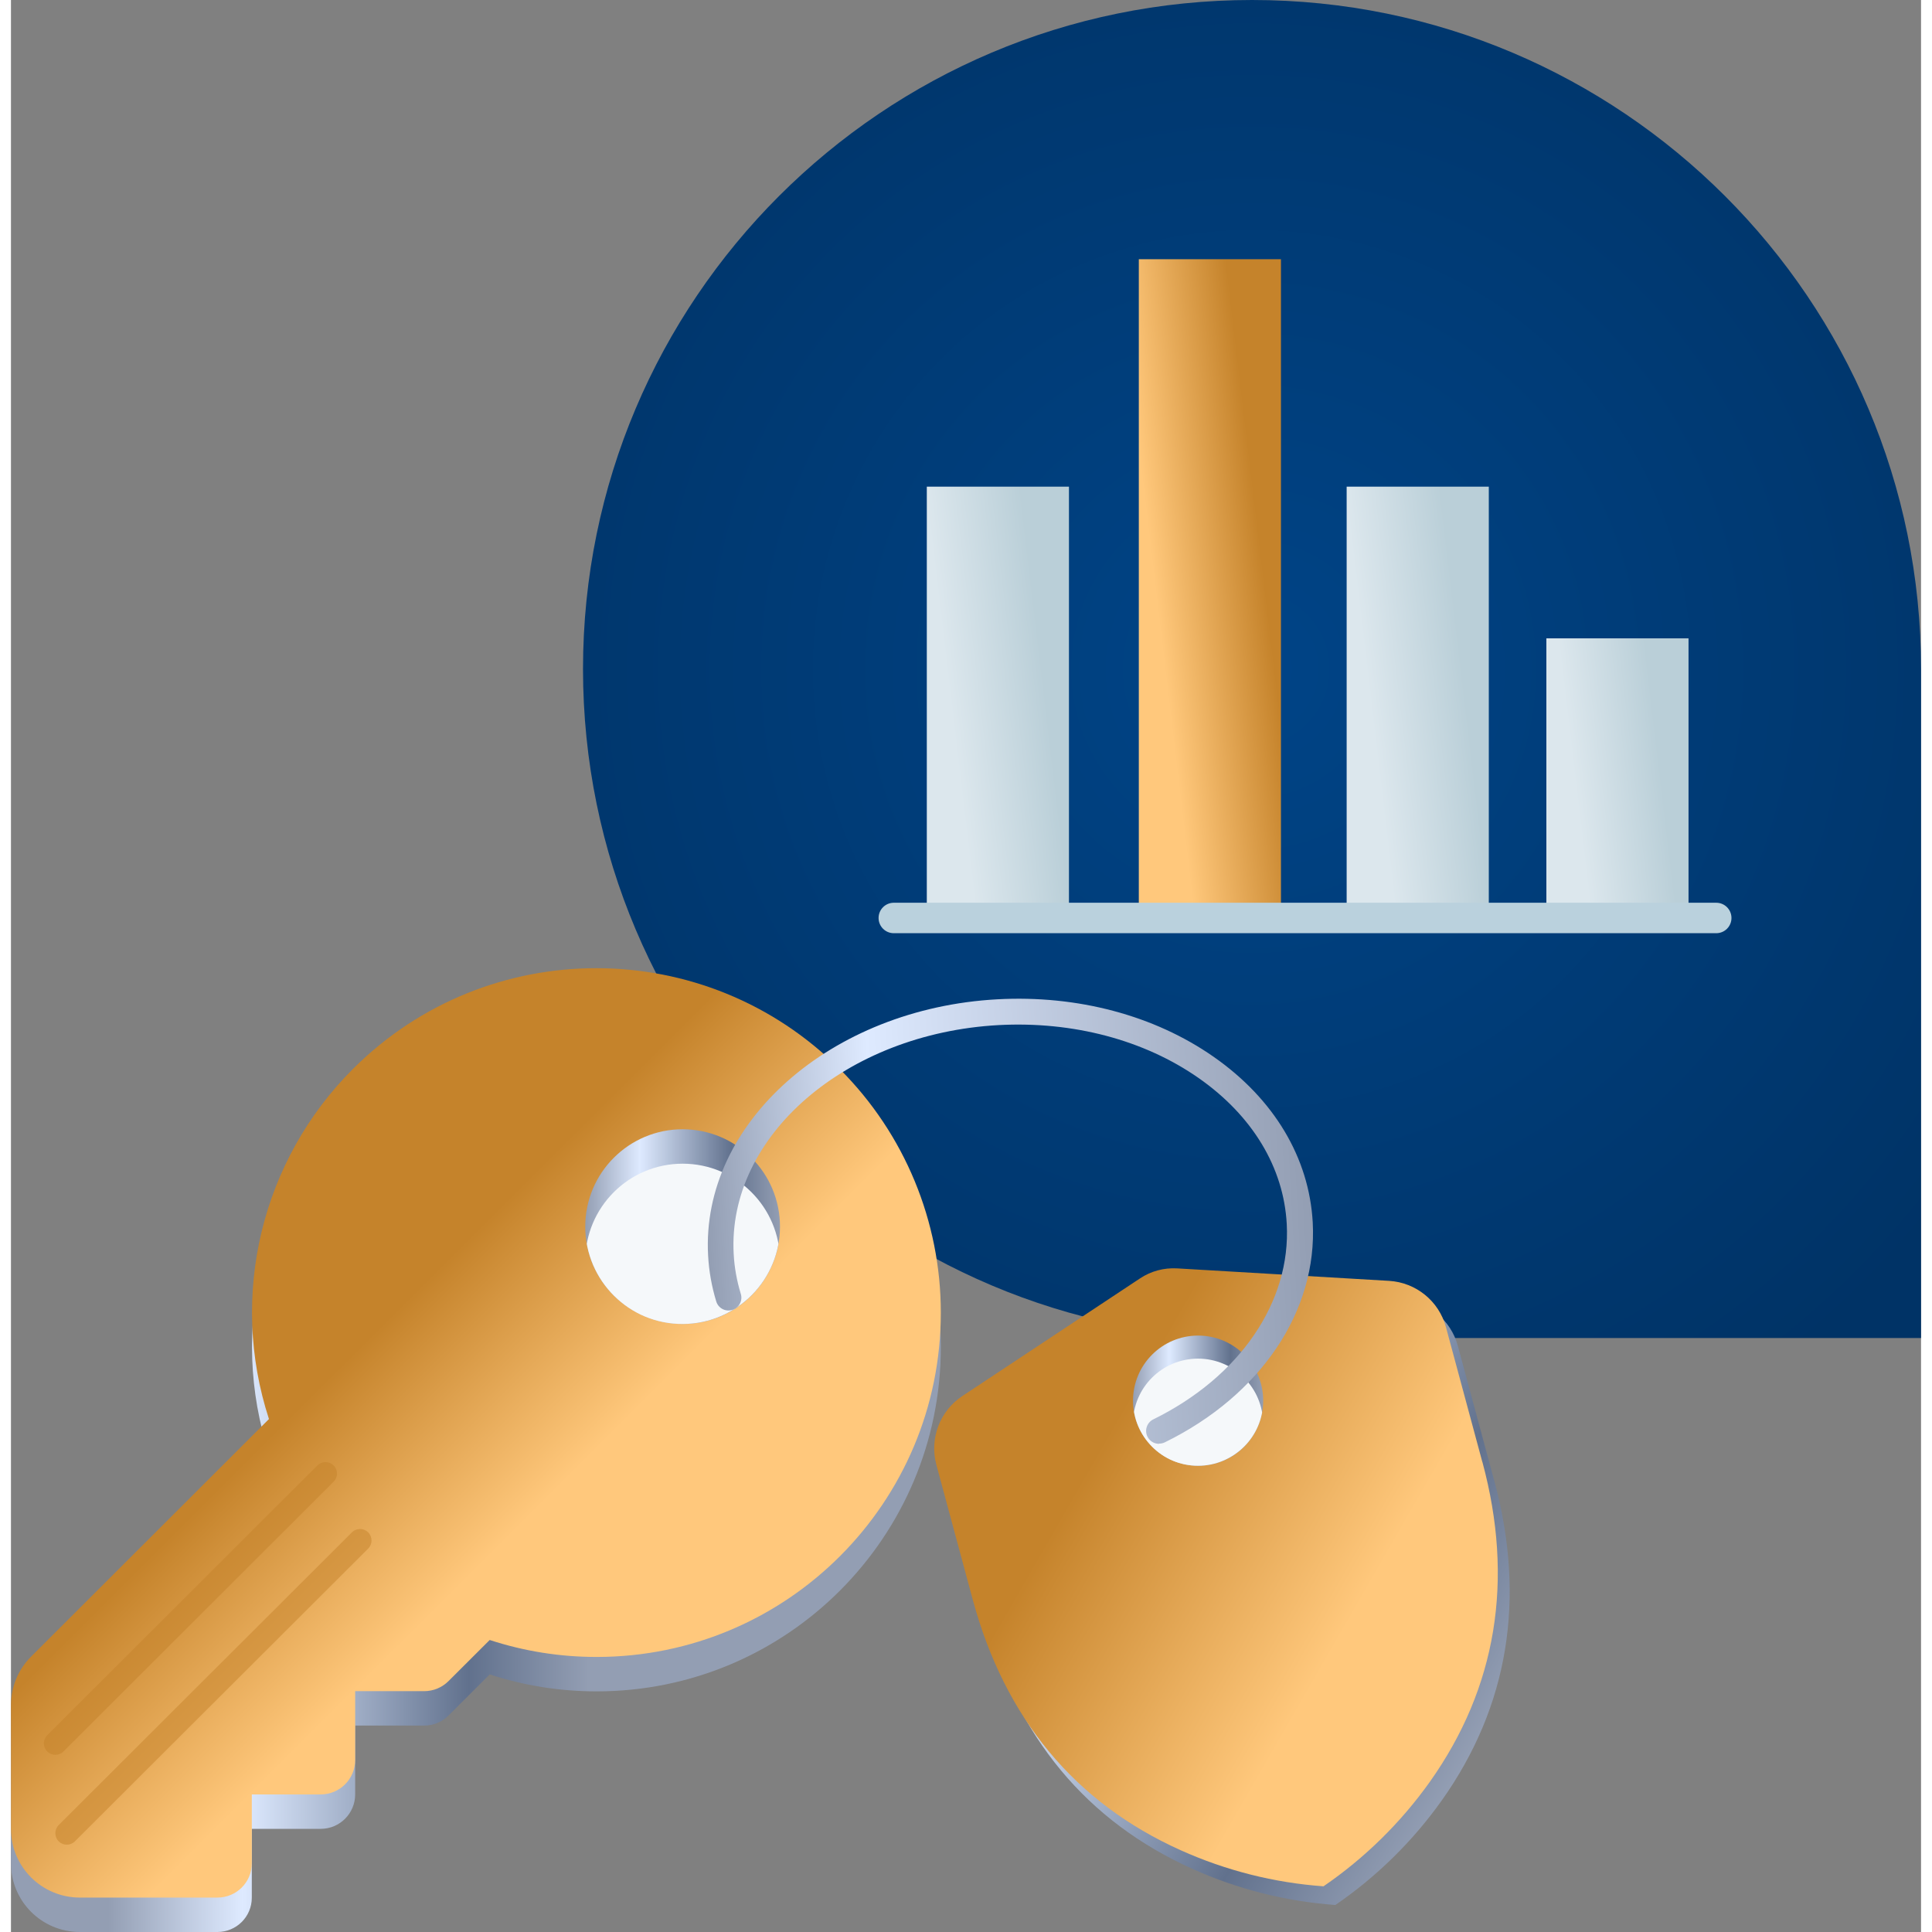 <?xml version="1.0" encoding="UTF-8"?>
<svg xmlns="http://www.w3.org/2000/svg" xmlns:xlink="http://www.w3.org/1999/xlink" width="200" height="200" viewBox="0 0 188.12 190.28">
  <rect x="0" y="0" width="188.12" height="190.28" fill="#808080" stroke="none"/>
  <defs>
    <radialGradient id="_tyrtnfg7754" cx="122.23" cy="126.39" fx="122.23" fy="126.39" r="86.49" gradientTransform="translate(0 192.28) scale(1 -1)" gradientUnits="userSpaceOnUse">
      <stop offset="0" stop-color="#004487"/>
      <stop offset="1" stop-color="#036"/>
    </radialGradient>
    <linearGradient id="_tyrtnfg7754_2" x1="107.4" y1="133.31" x2="128.76" y2="135.85" gradientTransform="translate(0 192.28) scale(1 -1)" gradientUnits="userSpaceOnUse">
      <stop offset=".25" stop-color="#ffc87c"/>
      <stop offset=".75" stop-color="#c5832b"/>
    </linearGradient>
    <linearGradient id="_tyrtnfg7754_3" x1="149.73" y1="114.9" x2="166.71" y2="116.92" gradientTransform="translate(0 192.28) scale(1 -1)" gradientUnits="userSpaceOnUse">
      <stop offset=".25" stop-color="#dce7ed"/>
      <stop offset=".75" stop-color="#bacfd8"/>
    </linearGradient>
    <linearGradient id="_tyrtnfg7754_4" x1="87.84" y1="122.27" x2="106.56" y2="124.49" gradientTransform="translate(0 192.28) scale(1 -1)" gradientUnits="userSpaceOnUse">
      <stop offset=".25" stop-color="#dce7ed"/>
      <stop offset=".75" stop-color="#bacfd8"/>
    </linearGradient>
    <linearGradient id="_tyrtnfg7754_5" x1="129.19" y1="122.27" x2="147.91" y2="124.49" gradientTransform="translate(0 192.28) scale(1 -1)" gradientUnits="userSpaceOnUse">
      <stop offset=".25" stop-color="#dce7ed"/>
      <stop offset=".75" stop-color="#bacfd8"/>
    </linearGradient>
    <linearGradient id="_tyrtnfg7754_6" x1="-70.64" y1="-327.1" x2="-112.85" y2="-284.9" gradientTransform="translate(129.83 -166.83) rotate(-15.1) scale(1 -1)" gradientUnits="userSpaceOnUse">
      <stop offset="0" stop-color="#939eb3"/>
      <stop offset=".25" stop-color="#61718d"/>
      <stop offset=".72" stop-color="#deeaff"/>
      <stop offset="1" stop-color="#939eb3"/>
    </linearGradient>
    <linearGradient id="_tyrtnfg7754_7" x1="-71.3" y1="-325.02" x2="-113.5" y2="-282.82" gradientTransform="translate(129.83 -166.83) rotate(-15.1) scale(1 -1)" gradientUnits="userSpaceOnUse">
      <stop offset=".25" stop-color="#ffc87c"/>
      <stop offset=".75" stop-color="#c5832b"/>
    </linearGradient>
    <linearGradient id="_tyrtnfg7754_8" x1="122.1" y1="50.33" x2="134.92" y2="50.33" gradientTransform="translate(-11.66 188.16) rotate(.05) scale(1 -1)" gradientUnits="userSpaceOnUse">
      <stop offset="0" stop-color="#939eb3"/>
      <stop offset=".28" stop-color="#deeaff"/>
      <stop offset=".75" stop-color="#61718d"/>
      <stop offset="1" stop-color="#939eb3"/>
    </linearGradient>
    <clipPath id="clippath">
      <circle cx="116.92" cy="137.95" r="6.41" fill="none"/>
    </clipPath>
    <linearGradient id="_tyrtnfg7754_9" x1="68.54" y1="43.69" x2="21.23" y2="43.69" gradientTransform="translate(-11.66 188.16) rotate(.05) scale(1 -1)" gradientUnits="userSpaceOnUse">
      <stop offset="0" stop-color="#939eb3"/>
      <stop offset=".25" stop-color="#61718d"/>
      <stop offset=".72" stop-color="#deeaff"/>
      <stop offset="1" stop-color="#939eb3"/>
    </linearGradient>
    <linearGradient id="_tyrtnfg7754_10" x1="68.55" y1="27.99" x2="35.09" y2="61.44" gradientTransform="translate(-11.66 188.16) rotate(.05) scale(1 -1)" gradientUnits="userSpaceOnUse">
      <stop offset=".25" stop-color="#ffc87c"/>
      <stop offset=".75" stop-color="#c5832b"/>
    </linearGradient>
    <linearGradient id="_tyrtnfg7754_11" x1="68.16" y1="67.42" x2="87.34" y2="67.42" gradientTransform="translate(-11.66 188.16) rotate(.05) scale(1 -1)" gradientUnits="userSpaceOnUse">
      <stop offset="0" stop-color="#939eb3"/>
      <stop offset=".28" stop-color="#deeaff"/>
      <stop offset=".75" stop-color="#61718d"/>
      <stop offset="1" stop-color="#939eb3"/>
    </linearGradient>
    <clipPath id="clippath-1">
      <circle cx="66.15" cy="120.81" r="9.59" transform="translate(-6.58 3.84) rotate(-3.17)" fill="none"/>
    </clipPath>
    <linearGradient id="_tyrtnfg7754_12" x1="40.69" y1="-8.91" x2="100.32" y2="-8.91" gradientTransform="translate(27.48 115.61) rotate(-3.11) scale(1 -1)" gradientUnits="userSpaceOnUse">
      <stop offset="0" stop-color="#939eb3"/>
      <stop offset=".28" stop-color="#deeaff"/>
      <stop offset="1" stop-color="#939eb3"/>
    </linearGradient>
  </defs>
  <path d="M122.23,0h0c36.37,0,65.89,29.52,65.89,65.89v65.89h-65.89c-36.37,0-65.89-29.52-65.89-65.89h0C56.34,29.52,85.86,0,122.23,0Z" fill="url(#_tyrtnfg7754)"/>
  <rect x="111.08" y="25.53" width="14" height="64.34" fill="url(#_tyrtnfg7754_2)"/>
  <rect x="151.22" y="62.87" width="14" height="27" fill="url(#_tyrtnfg7754_3)"/>
  <rect x="90.2" y="47.93" width="14" height="41.94" fill="url(#_tyrtnfg7754_4)"/>
  <rect x="131.55" y="47.93" width="14" height="41.94" fill="url(#_tyrtnfg7754_5)"/>
  <g>
    <path d="M146.09,145.83c3.14,11.63,1.4,22.22-5.17,31.49-2.86,4.02-6.41,7.51-10.48,10.3-4.86-.35-9.61-1.55-14.06-3.55-10.44-4.69-17.33-12.99-20.49-24.7l-3.58-13.27c-.69-2.57.34-5.29,2.55-6.76l17.52-11.6c1.07-.71,2.34-1.05,3.63-.98l20.89,1.23c2.65.16,4.91,1.99,5.6,4.56l3.58,13.27h0Z" fill="url(#_tyrtnfg7754_6)"/>
    <path d="M144.92,143.99c3.14,11.63,1.4,22.22-5.17,31.49-2.86,4.02-6.41,7.51-10.48,10.3-4.86-.35-9.61-1.55-14.06-3.55-10.44-4.69-17.33-12.99-20.49-24.7l-3.58-13.27c-.69-2.57.34-5.29,2.55-6.76l17.52-11.6c1.07-.71,2.34-1.05,3.63-.98l20.89,1.23c2.65.16,4.91,1.99,5.6,4.56l3.58,13.27h0Z" fill="url(#_tyrtnfg7754_7)"/>
    <g>
      <circle cx="116.92" cy="137.95" r="6.41" fill="url(#_tyrtnfg7754_8)"/>
      <g clip-path="url(#clippath)">
        <circle cx="116.91" cy="140.22" r="6.41" fill="#f5f8fa"/>
      </g>
    </g>
    <g>
      <path d="M81.66,108.71c-13.22-13.26-34.69-13.29-47.95-.07-9.05,9.02-12.26,22.36-8.3,34.51L1.99,166.54C.71,167.81,0,169.53,0,171.33v12.16c-.01,3.75,3.02,6.78,6.77,6.79h13.56c1.87,0,3.39-1.5,3.39-3.38v-6.78h6.79c1.87,0,3.39-1.52,3.39-3.39v-6.78h6.79c.9,0,1.76-.35,2.4-.99l4.06-4.05c3.39,1.11,6.94,1.67,10.5,1.67h.04c18.73,0,33.9-15.2,33.89-33.92,0-8.98-3.57-17.59-9.91-23.94h-.01Z" fill="url(#_tyrtnfg7754_9)"/>
      <path d="M81.66,105.32c-13.22-13.26-34.69-13.29-47.95-.07-9.05,9.02-12.26,22.36-8.3,34.51L1.99,163.15C.71,164.42,0,166.14,0,167.94v12.16c-.01,3.75,3.02,6.78,6.77,6.79h13.56c1.87,0,3.39-1.5,3.39-3.38v-6.78h6.79c1.87,0,3.39-1.52,3.39-3.39v-6.78h6.79c.9,0,1.76-.35,2.4-.99l4.06-4.05c3.39,1.11,6.94,1.67,10.5,1.67h.04c18.73,0,33.9-15.2,33.89-33.92,0-8.98-3.57-17.59-9.91-23.94h-.01Z" fill="url(#_tyrtnfg7754_10)"/>
      <g>
        <circle cx="66.15" cy="120.81" r="9.59" fill="url(#_tyrtnfg7754_11)"/>
        <g clip-path="url(#clippath-1)">
          <circle cx="66.15" cy="124.2" r="9.59" fill="#f5f8fa"/>
        </g>
      </g>
    </g>
    <path d="M4.37,172.83c-.29,0-.58-.11-.8-.33-.44-.44-.44-1.16,0-1.6l26.61-26.57c.44-.44,1.16-.44,1.6,0s.44,1.16,0,1.6l-26.61,26.57c-.22.22-.51.33-.8.33h0Z" fill="#c5832b" isolation="isolate" opacity=".5"/>
    <path d="M5.5,181.68c-.29,0-.58-.11-.8-.33-.44-.44-.44-1.16,0-1.6l28.88-28.83c.44-.44,1.16-.44,1.6,0s.44,1.16,0,1.6l-28.88,28.83c-.22.22-.51.33-.8.33Z" fill="#c5832b" isolation="isolate" opacity=".5"/>
    <path d="M113.07,142.2c-.47,0-.92-.26-1.14-.71-.31-.63-.05-1.39.58-1.7,8.52-4.19,13.56-11.56,13.14-19.24-.3-5.57-3.38-10.67-8.67-14.37-5.38-3.76-12.38-5.61-19.71-5.22-15.02.82-26.73,10.93-26.09,22.54.07,1.33.31,2.65.7,3.93.21.67-.17,1.38-.84,1.58-.68.21-1.38-.17-1.58-.84-.45-1.48-.72-3-.8-4.54-.71-13.01,12.07-24.32,28.49-25.21,7.89-.43,15.46,1.58,21.31,5.67,5.94,4.15,9.4,9.94,9.75,16.31.47,8.71-5.11,17.01-14.56,21.65-.18.09-.37.13-.56.13l-.02.02Z" fill="url(#_tyrtnfg7754_12)"/>
  </g>
  <path d="M167.95,91.91h-81c-.83,0-1.5-.67-1.5-1.5s.67-1.5,1.5-1.5h81c.83,0,1.5.67,1.5,1.5s-.67,1.5-1.5,1.5Z" fill="#bad1dd"/>
</svg>